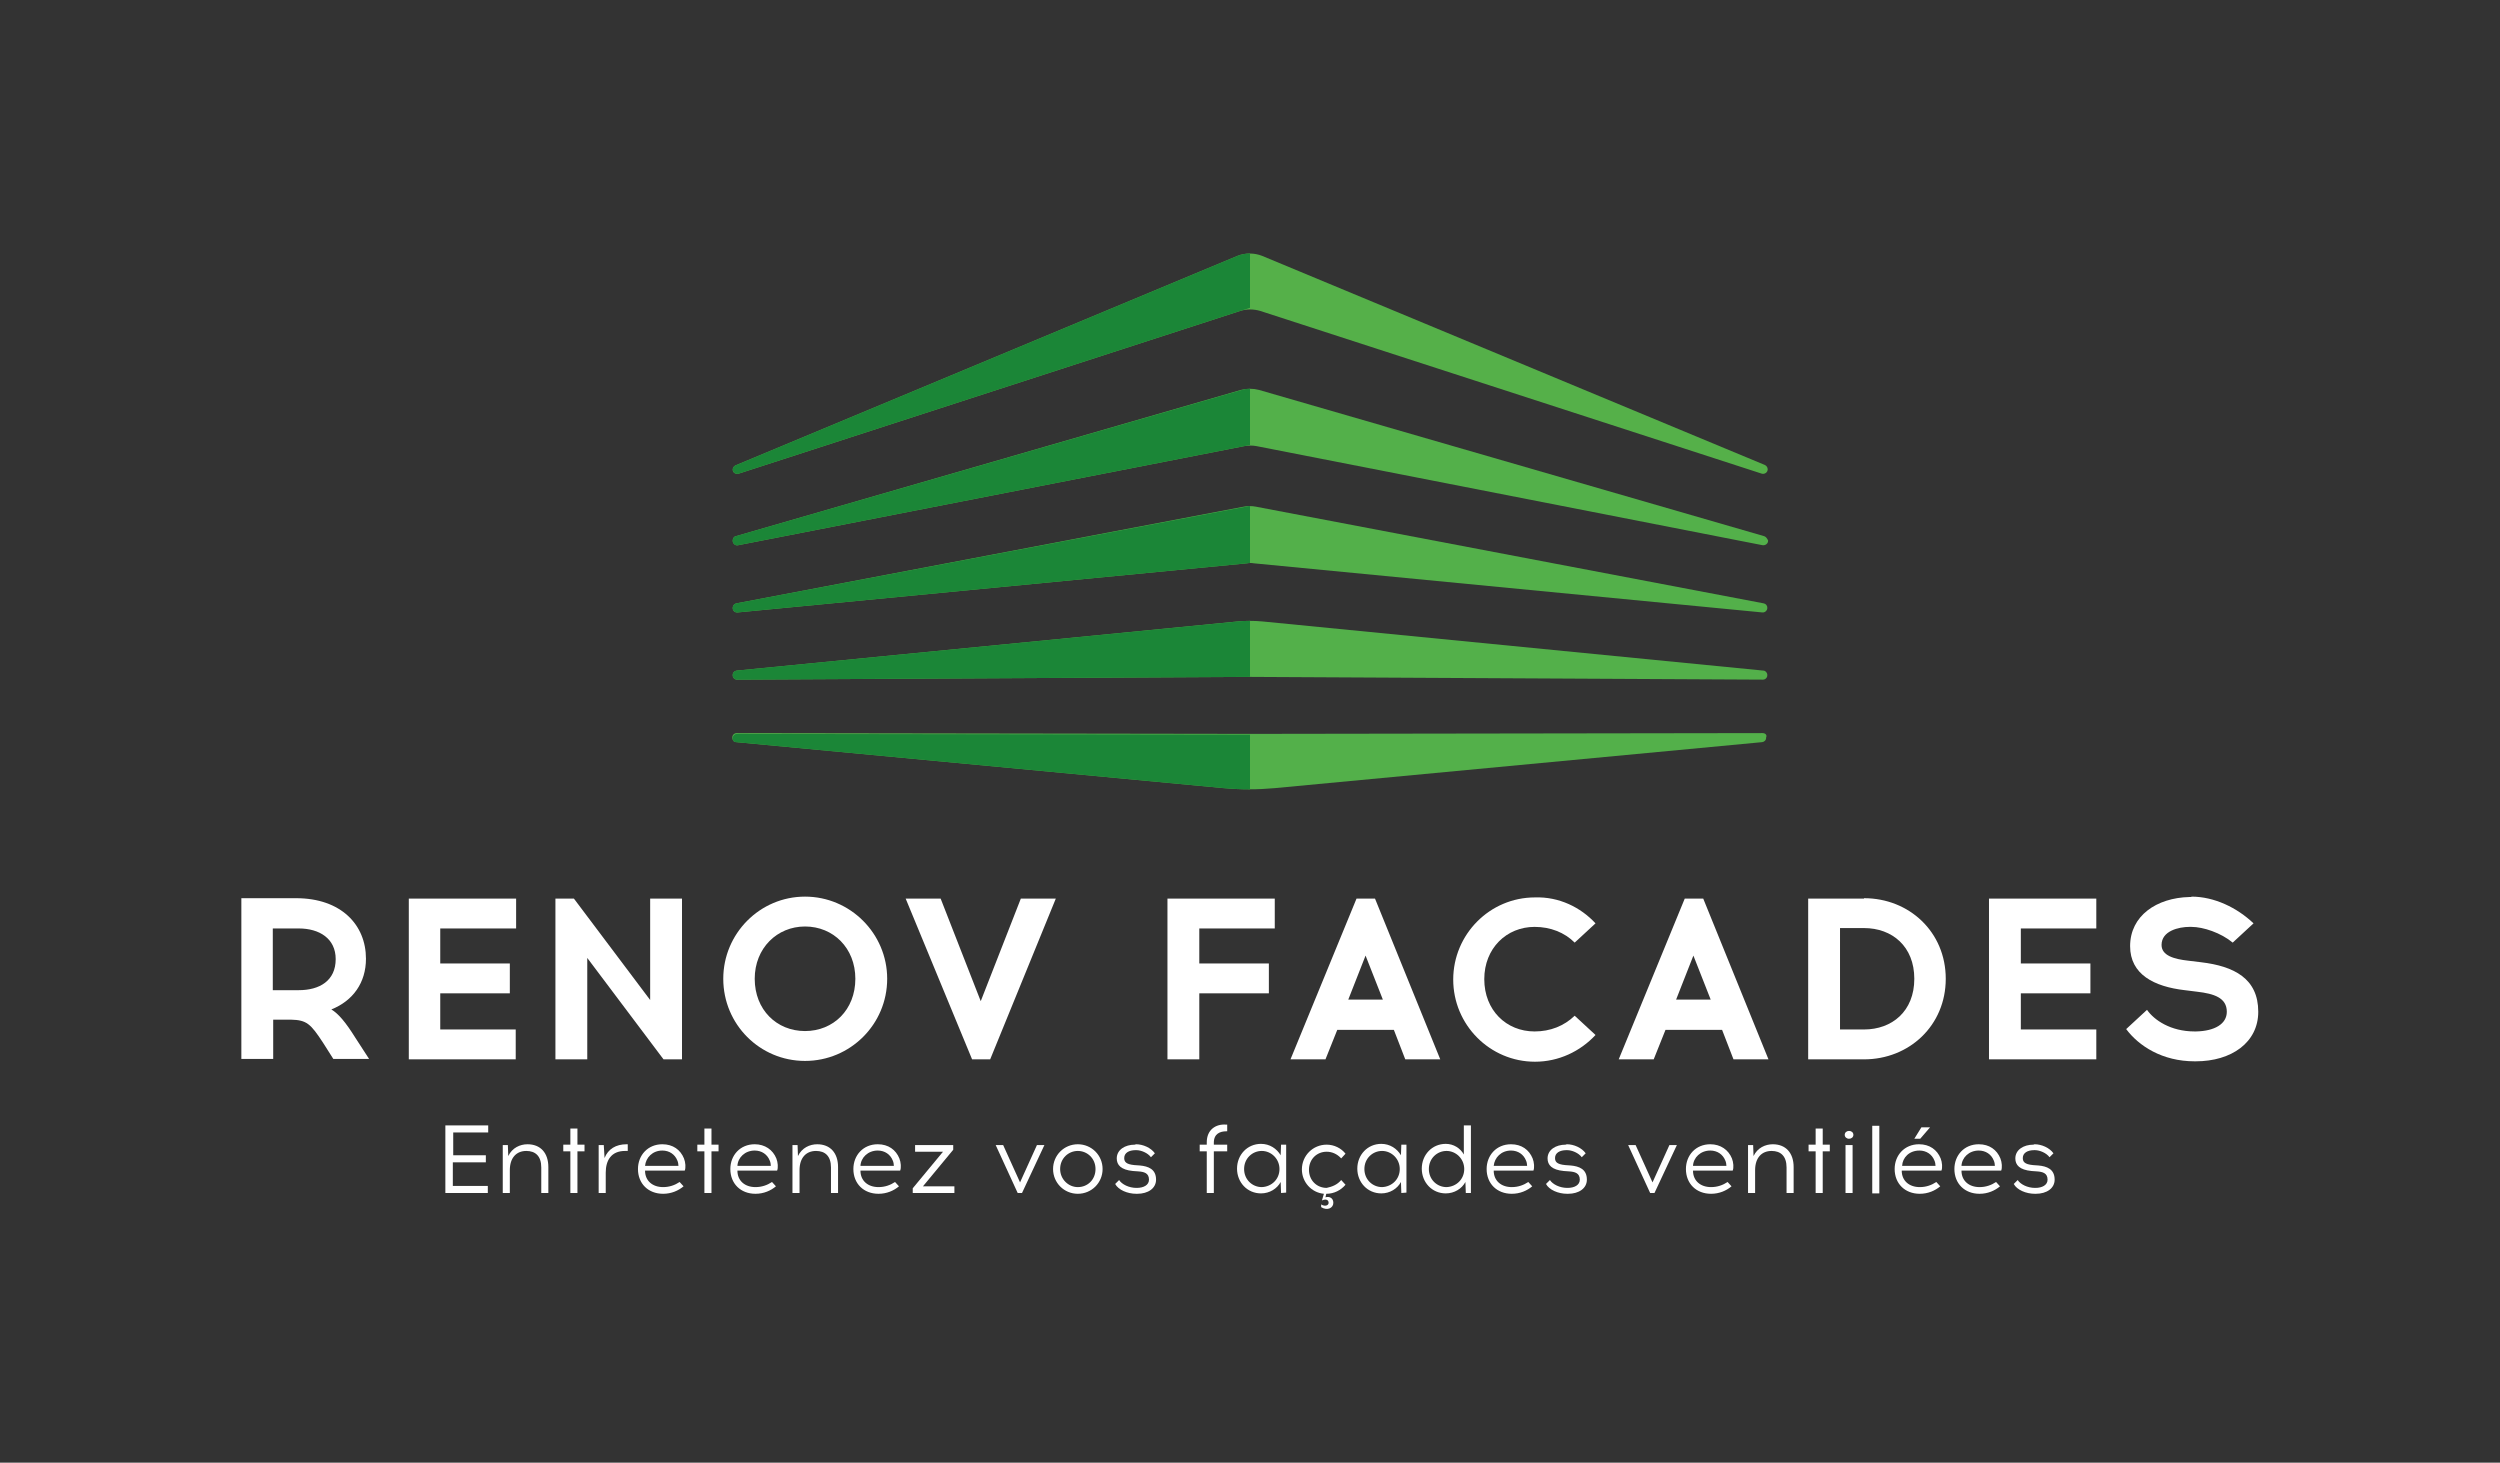 <?xml version="1.0" encoding="UTF-8"?>
<svg xmlns="http://www.w3.org/2000/svg" xmlns:xlink="http://www.w3.org/1999/xlink" id="Calque_1" x="0px" y="0px" viewBox="0 0 636 372.1" style="enable-background:new 0 0 636 372.1;" xml:space="preserve">
  <rect x="0" y="0" width="636" height="372.1" fill="#333333" stroke="none"/>
  <style type="text/css">	.st0{fill:#FFFFFF;}	.st1{fill:#55B049;}	.st2{clip-path:url(#SVGID_00000076568386315062413270000004660986452885155230_);fill:#1B8637;}	.st3{fill:#53B04A;}	.st4{clip-path:url(#SVGID_00000142859035431127282290000007559232169792529304_);fill:#1B8637;}	.st5{clip-path:url(#SVGID_00000181089237369444372860000008595342284088154037_);fill:#1B8637;}	.st6{clip-path:url(#SVGID_00000005224401309817742670000006272913978770006426_);fill:#1B8637;}	.st7{clip-path:url(#SVGID_00000174577624851533443920000016580497874188149678_);fill:#1B8637;}</style>
  <g>	<g>		<path class="st0" d="M75.3,228.5c11.5,0,17.8,6.8,17.8,15.4c0,6.1-3.3,10.7-8.8,12.9c1.8,1.1,3.6,3.2,6.1,7.2l3.5,5.4h-9.1   l-2.6-4.1c-3.2-4.9-4.2-5.8-8.2-5.9h-4.5v10h-8.1v-40.9L75.3,228.5L75.3,228.5z M69.4,251.9H76c5.3,0,9.4-2.4,9.4-7.9   c0-5.2-4.1-7.8-9.4-7.8h-6.6V251.9z"></path>		<path class="st0" d="M129.7,245.1v7.6H112v9.2h19.2v7.6H104v-40.9h27.3v7.6H112v8.9L129.7,245.1L129.7,245.1z"></path>		<path class="st0" d="M168.8,269.5l-19.4-25.8v25.8h-8.1v-40.9h4.7l19.4,25.8v-25.8h8.1v40.9H168.8z"></path>		<path class="st0" d="M225.7,249c0,11.6-9.4,20.9-20.9,20.9S184,260.6,184,249c0-11.5,9.3-20.9,20.8-20.9   C216.3,228.1,225.7,237.5,225.7,249z M192,249c0,7.9,5.6,13.3,12.8,13.3s12.8-5.4,12.8-13.3c0-7.8-5.6-13.3-12.8-13.3   C197.7,235.7,192,241.2,192,249z"></path>		<path class="st0" d="M247.3,269.5l-16.9-40.9h8.9l10.2,26.1l10.2-26.1h8.9l-16.7,40.9H247.3z"></path>		<path class="st0" d="M322.8,245.1v7.6h-17.7v16.8H297v-40.9h27.3v7.6h-19.2v8.9L322.8,245.1L322.8,245.1z"></path>		<path class="st0" d="M337.2,269.5h-8.9l16.8-40.9h4.7l16.6,40.9h-8.9l-2.9-7.5h-14.4L337.2,269.5z M343,254.3h8.8l-4.4-11.2   L343,254.3z"></path>		<path class="st0" d="M405.9,234.9l-5.3,4.9c-2.6-2.6-6.2-4-10.2-4c-7.1,0-12.8,5.4-12.8,13.3s5.6,13.3,12.8,13.3   c4,0,7.5-1.4,10.2-4l5.3,4.9c-3.9,4.2-9.4,6.8-15.4,6.8c-11.5,0-20.8-9.4-20.8-20.9c0-11.5,9.3-20.9,20.8-20.9   C396.6,228.1,402.1,230.8,405.9,234.9z"></path>		<path class="st0" d="M420.7,269.5h-8.9l16.8-40.9h4.7l16.6,40.9H441l-2.9-7.5h-14.4L420.7,269.5z M426.4,254.3h8.8l-4.4-11.2   L426.4,254.3z"></path>		<path class="st0" d="M474.2,228.5c11.5,0,20.8,8.6,20.8,20.5s-9.3,20.5-20.8,20.5H460v-40.9h14.2V228.5z M474.2,261.9   c7.1,0,12.8-4.6,12.8-12.9c0-8.2-5.6-12.9-12.8-12.9h-6.1v25.8H474.2z"></path>		<path class="st0" d="M531.8,245.1v7.6h-17.7v9.2h19.2v7.6H506v-40.9h27.3v7.6h-19.2v8.9L531.8,245.1L531.8,245.1z"></path>		<path class="st0" d="M557.5,228.1c5.8,0,11.6,2.8,15.8,6.8l-5.3,4.9c-3-2.5-7.5-4-10.5-4H557c-2.7,0-7.1,1-7.1,4.6   c0,2.7,3.2,3.6,6.8,4l3.3,0.4c8.3,1,14.5,4.1,14.5,12.6c0,7.8-6.8,12.6-15.9,12.6h-0.3c-8.2,0-14.2-3.9-17.4-8.2l5.3-4.9   c1.8,2.6,6,5.5,12.1,5.5h0.4c4.7-0.1,7.8-1.9,7.8-5c0-3.6-3.3-4.6-7.5-5.1l-3.2-0.4c-7.8-0.9-13.9-4-13.9-11.2   c0-7.7,6.7-12.3,15.1-12.5h0.5V228.1z"></path>	</g>	<g>		<path class="st0" d="M123.6,293.9v1.8h-8.4v6h8.9v1.8h-10.8v-17.2h10.9v1.8h-8.9v5.8L123.6,293.9L123.6,293.9z"></path>		<path class="st0" d="M139.5,296.9v6.6h-1.8V297c0-2.9-1.5-4.2-3.8-4.2c-2.5,0-4.2,1.7-4.2,4.9v5.8h-1.8v-12.2h1.3l0.1,2.8   c1-2.1,3-3,4.9-3C137.5,291.1,139.5,293.3,139.5,296.9z"></path>		<path class="st0" d="M146.9,303.5h-1.8v-10.6h-1.8v-1.7h1.8v-4.1h1.8v4.1h1.8v1.7h-1.8V303.5z"></path>		<path class="st0" d="M159,292.8c-3.5,0-4.9,2.4-4.9,5.5v5.2h-1.8v-12.2h1.3l0.2,3.3c0.9-2.3,2.9-3.5,5.6-3.5h0.3v1.7H159z"></path>		<path class="st0" d="M174,294.7c0.4,1,0.5,2.4,0.2,3.1h-10.1c0,2.6,1.9,4.2,4.6,4.2c1.6,0,3-0.5,4.2-1.3l1,1.1   c-1.3,1.1-3.1,1.9-5.2,1.9c-3.8,0-6.4-2.6-6.4-6.3c0-3.5,2.5-6.3,6.2-6.3C171.2,291.1,173.1,292.5,174,294.7z M164.1,296.6h8.5   c0-0.4-0.1-1-0.3-1.4c-0.6-1.5-2-2.5-3.8-2.5C166,292.7,164.3,294.5,164.1,296.6z"></path>		<path class="st0" d="M181,303.5h-1.8v-10.6h-1.8v-1.7h1.8v-4.1h1.8v4.1h1.8v1.7H181V303.5z"></path>		<path class="st0" d="M197.5,294.7c0.4,1,0.5,2.4,0.2,3.1h-10.1c0,2.6,1.9,4.2,4.6,4.2c1.6,0,3-0.5,4.2-1.3l1,1.1   c-1.3,1.1-3.1,1.9-5.2,1.9c-3.8,0-6.4-2.6-6.4-6.3c0-3.5,2.5-6.3,6.2-6.3C194.6,291.1,196.6,292.5,197.5,294.7z M187.6,296.6h8.5   c0-0.4-0.1-1-0.3-1.4c-0.6-1.5-2-2.5-3.8-2.5C189.5,292.7,187.7,294.5,187.6,296.6z"></path>		<path class="st0" d="M213.2,296.9v6.6h-1.8V297c0-2.9-1.5-4.2-3.8-4.2c-2.5,0-4.2,1.7-4.2,4.9v5.8h-1.8v-12.2h1.3l0.1,2.8   c1-2.1,3-3,4.9-3C211.2,291.1,213.2,293.3,213.2,296.9z"></path>		<path class="st0" d="M228.8,294.7c0.4,1,0.5,2.4,0.2,3.1h-10.1c0,2.6,1.9,4.2,4.6,4.2c1.6,0,3-0.5,4.2-1.3l1,1.1   c-1.3,1.1-3.1,1.9-5.2,1.9c-3.8,0-6.4-2.6-6.4-6.3c0-3.5,2.5-6.3,6.2-6.3C226,291.1,227.9,292.5,228.8,294.7z M218.9,296.6h8.5   c0-0.4-0.1-1-0.3-1.4c-0.6-1.5-2-2.5-3.8-2.5C220.8,292.7,219,294.5,218.9,296.6z"></path>		<path class="st0" d="M232.2,303.5v-1.2l7.7-9.3h-7.1v-1.7h9.7v1.2l-7.7,9.3h8v1.7H232.2z"></path>		<path class="st0" d="M258.9,303.5l-5.6-12.2h1.9l4.3,9.5l4.3-9.5h1.9l-5.7,12.2H258.9z"></path>		<path class="st0" d="M280.5,297.4c0,3.5-2.8,6.3-6.3,6.3c-3.5,0-6.3-2.8-6.3-6.3s2.8-6.3,6.3-6.3S280.5,293.9,280.5,297.4z    M269.7,297.4c0,2.6,2.1,4.6,4.5,4.6c2.5,0,4.5-1.9,4.5-4.6s-2.1-4.6-4.5-4.6S269.7,294.7,269.7,297.4z"></path>		<path class="st0" d="M289,291.1c1.8,0,3.8,0.9,4.8,2.3l-1,1c-0.8-1.1-2.5-1.8-3.7-1.8h-0.2c-1.7,0-2.9,0.7-2.9,2   c0,0.9,0.4,1.6,2.6,1.8l1.4,0.1c2.1,0.2,4.1,0.9,4.1,3.6c0,2.2-2,3.6-4.8,3.6h-0.2c-2.3,0-4.6-1-5.4-2.5l1-1c0.7,1.1,2.5,2,4.4,2   h0.1c1.7,0,3.1-0.7,3.1-2.1c0-1.7-1.3-2-2.7-2.1l-1.4-0.1c-3-0.3-4.1-1.5-4.1-3.2c0-2.2,2.1-3.5,4.6-3.5L289,291.1L289,291.1z"></path>		<path class="st0" d="M312.2,287.8H312c-1.6,0-3.2,0.6-3.2,2.9v0.5h3.4v1.7h-3.4v10.6H307v-10.6h-1.8v-1.7h1.8v-0.6   c0-3.2,2.3-4.7,4.9-4.5h0.3L312.2,287.8L312.2,287.8z"></path>		<path class="st0" d="M325.9,303.5l-0.1-2.8c-0.9,1.7-2.8,2.9-5,2.9c-3.5,0-6.1-2.8-6.1-6.3s2.6-6.3,6.1-6.3c2.2,0,4,1.2,5,2.9   l0.1-2.7h1.3v12.2L325.9,303.5L325.9,303.5z M325.5,297.4c0-2.6-2.1-4.6-4.5-4.6s-4.5,1.9-4.5,4.6s2.1,4.6,4.5,4.6   C323.5,301.9,325.5,300,325.5,297.4z"></path>		<path class="st0" d="M341.2,300.2l1.1,1.2c-1.2,1.4-2.9,2.3-4.9,2.3l-0.2,0.9c0.9-0.3,2,0.1,2,1.4s-1.5,2.1-3.1,1.1v-0.7   c0.9,0.6,1.9,0.3,1.9-0.4c0-0.7-0.6-1.1-1.7-0.6l0.5-1.7c-3.2-0.3-5.6-3-5.6-6.2c0-3.5,2.8-6.3,6.3-6.3c1.9,0,3.7,0.9,4.8,2.3   l-1.1,1.2c-1-1.1-2.3-1.7-3.7-1.7c-2.5,0-4.5,1.9-4.5,4.6s2,4.6,4.5,4.6C338.9,301.9,340.2,301.4,341.2,300.2z"></path>		<path class="st0" d="M356.5,303.5l-0.1-2.8c-0.9,1.7-2.8,2.9-5,2.9c-3.5,0-6.1-2.8-6.1-6.3s2.6-6.3,6.1-6.3c2.2,0,4,1.2,5,2.9   l0.1-2.7h1.3v12.2L356.5,303.5L356.5,303.5z M356.1,297.4c0-2.6-2.1-4.6-4.5-4.6s-4.5,1.9-4.5,4.6s2.1,4.6,4.5,4.6   C354.1,301.9,356.1,300,356.1,297.4z"></path>		<path class="st0" d="M372.9,303.5l-0.1-2.8c-0.9,1.7-2.8,2.9-5,2.9c-3.5,0-6.1-2.8-6.1-6.3s2.6-6.3,6.1-6.3c2,0,3.7,1.1,4.6,2.7   v-7.4h1.8v17.2L372.9,303.5L372.9,303.5z M372.5,297.4c0-2.6-2.1-4.6-4.5-4.6s-4.5,1.9-4.5,4.6s2.1,4.6,4.5,4.6   C370.5,301.9,372.5,300,372.5,297.4z"></path>		<path class="st0" d="M389.9,294.7c0.4,1,0.5,2.4,0.2,3.1H380c0,2.6,1.9,4.2,4.6,4.2c1.6,0,3-0.5,4.2-1.3l1,1.1   c-1.3,1.1-3.1,1.9-5.2,1.9c-3.8,0-6.4-2.6-6.4-6.3c0-3.5,2.5-6.3,6.2-6.3C387.1,291.1,389,292.5,389.9,294.7z M380,296.6h8.5   c0-0.4-0.1-1-0.3-1.4c-0.6-1.5-2-2.5-3.8-2.5C381.9,292.7,380.2,294.5,380,296.6z"></path>		<path class="st0" d="M398.6,291.1c1.8,0,3.8,0.9,4.8,2.3l-1,1c-0.8-1.1-2.5-1.8-3.7-1.8h-0.2c-1.7,0-2.9,0.7-2.9,2   c0,0.9,0.4,1.6,2.6,1.8l1.4,0.1c2.1,0.2,4.1,0.9,4.1,3.6c0,2.2-2,3.6-4.8,3.6h-0.2c-2.3,0-4.6-1-5.4-2.5l1-1c0.7,1.1,2.5,2,4.4,2   h0.1c1.7,0,3.1-0.7,3.1-2.1c0-1.7-1.3-2-2.7-2.1l-1.4-0.1c-3-0.3-4.1-1.5-4.1-3.2c0-2.2,2.1-3.5,4.6-3.5L398.6,291.1L398.6,291.1z   "></path>		<path class="st0" d="M419.8,303.5l-5.6-12.2h1.9l4.3,9.5l4.3-9.5h1.9l-5.7,12.2H419.8z"></path>		<path class="st0" d="M440.6,294.7c0.4,1,0.5,2.4,0.2,3.1h-10.1c0,2.6,1.9,4.2,4.6,4.2c1.6,0,3-0.5,4.2-1.3l1,1.1   c-1.3,1.1-3.1,1.9-5.2,1.9c-3.8,0-6.4-2.6-6.4-6.3c0-3.5,2.5-6.3,6.2-6.3C437.7,291.1,439.7,292.5,440.6,294.7z M430.7,296.6h8.5   c0-0.4-0.1-1-0.3-1.4c-0.6-1.5-2-2.5-3.8-2.5C432.6,292.7,430.8,294.5,430.7,296.6z"></path>		<path class="st0" d="M456.3,296.9v6.6h-1.8V297c0-2.9-1.5-4.2-3.8-4.2c-2.5,0-4.2,1.7-4.2,4.9v5.8h-1.8v-12.2h1.3l0.1,2.8   c1-2.1,3-3,4.9-3C454.3,291.1,456.3,293.3,456.3,296.9z"></path>		<path class="st0" d="M463.7,303.5h-1.8v-10.6h-1.8v-1.7h1.8v-4.1h1.8v4.1h1.8v1.7h-1.8V303.5z"></path>		<path class="st0" d="M469.3,288.7c0-0.6,0.5-1,1.1-1s1.1,0.4,1.1,1s-0.5,1-1.1,1S469.3,289.3,469.3,288.7z M469.5,291.3h1.8v12.2   h-1.8V291.3z"></path>		<path class="st0" d="M476.3,286.4h1.8v17.2h-1.8V286.4z"></path>		<path class="st0" d="M493.7,294.7c0.4,1,0.5,2.4,0.2,3.1h-10.1c0,2.6,1.9,4.2,4.6,4.2c1.6,0,3-0.5,4.2-1.3l1,1.1   c-1.3,1.1-3.1,1.9-5.2,1.9c-3.8,0-6.4-2.6-6.4-6.3c0-3.5,2.5-6.3,6.2-6.3C490.9,291.1,492.8,292.5,493.7,294.7z M483.9,296.6h8.5   c0-0.4-0.1-1-0.3-1.4c-0.6-1.5-2-2.5-3.8-2.5C485.7,292.7,484,294.5,483.9,296.6z M487,289.7l1.8-2.9h2.2l-2.5,2.9H487z"></path>		<path class="st0" d="M508.9,294.7c0.4,1,0.5,2.4,0.2,3.1H499c0,2.6,1.9,4.2,4.6,4.2c1.6,0,3-0.5,4.2-1.3l1,1.1   c-1.3,1.1-3.1,1.9-5.2,1.9c-3.8,0-6.4-2.6-6.4-6.3c0-3.5,2.5-6.3,6.2-6.3C506.1,291.1,508,292.5,508.9,294.7z M499,296.6h8.5   c0-0.4-0.1-1-0.3-1.4c-0.6-1.5-2-2.5-3.8-2.5C500.9,292.7,499.1,294.5,499,296.6z"></path>		<path class="st0" d="M517.6,291.1c1.8,0,3.8,0.9,4.8,2.3l-1,1c-0.8-1.1-2.5-1.8-3.7-1.8h-0.2c-1.7,0-2.9,0.7-2.9,2   c0,0.9,0.4,1.6,2.6,1.8l1.4,0.1c2.1,0.2,4.1,0.9,4.1,3.6c0,2.2-2,3.6-4.8,3.6h-0.2c-2.3,0-4.6-1-5.4-2.5l1-1c0.7,1.1,2.5,2,4.4,2   h0.1c1.7,0,3.1-0.7,3.1-2.1c0-1.7-1.3-2-2.7-2.1l-1.4-0.1c-3-0.3-4.1-1.5-4.1-3.2c0-2.2,2.1-3.5,4.6-3.5L517.6,291.1L517.6,291.1z   "></path>	</g>	<g>		<g>			<g>				<path id="SVGID_00000170995463627382819120000010450670173533492118_" class="st1" d="M187.9,120.5l127.6-41.4     c1.6-0.5,3.4-0.5,5.1,0l127.6,41.4c0.7,0.2,1.5-0.3,1.5-1.1c0-0.5-0.3-0.9-0.7-1.1L321.1,65.1c-2-0.8-4.3-0.8-6.3,0l-127.7,53.3     c-0.4,0.2-0.7,0.6-0.7,1.1C186.4,120.2,187.1,120.7,187.9,120.5z"></path>			</g>			<g>				<defs>					<path id="SVGID_1_" d="M187.9,120.5l127.6-41.4c1.6-0.5,3.4-0.5,5.1,0l127.6,41.4c0.7,0.2,1.5-0.3,1.5-1.1      c0-0.5-0.3-0.9-0.7-1.1L321.1,65.1c-2-0.8-4.3-0.8-6.3,0l-127.7,53.3c-0.4,0.2-0.7,0.6-0.7,1.1      C186.4,120.2,187.1,120.7,187.9,120.5z"></path>				</defs>				<clipPath id="SVGID_00000046328594084506913180000006961002729496121491_">					<use xlink:href="#SVGID_1_" style="overflow:visible;"></use>				</clipPath>				<path style="clip-path:url(#SVGID_00000046328594084506913180000006961002729496121491_);fill:#1B8637;" d="M187.1,118.3     L318,63.7v14.6l-130.1,42.2c-0.7,0.2-1.5-0.3-1.5-1.1l0,0C186.4,118.9,186.7,118.5,187.1,118.3z"></path>			</g>		</g>		<g>			<g>				<path id="SVGID_00000016057373221042369430000002641945657938135717_" class="st3" d="M448.8,136.4L320.3,99.2     c-1.5-0.4-3.1-0.4-4.6,0l-128.5,37.2c-0.5,0.1-0.8,0.6-0.8,1.1v0.1c0,0.7,0.7,1.3,1.4,1.1l128.7-25.2c1-0.2,2.1-0.2,3.2,0     l128.7,25.2c0.7,0.1,1.4-0.4,1.4-1.1v-0.1C449.6,137,449.2,136.5,448.8,136.4z"></path>			</g>			<g>				<defs>					<path id="SVGID_00000085960215756506596200000001391236537569834913_" d="M448.8,136.4L320.3,99.2c-1.5-0.4-3.1-0.4-4.6,0      l-128.5,37.2c-0.5,0.1-0.8,0.6-0.8,1.1v0.1c0,0.7,0.7,1.3,1.4,1.1l128.7-25.2c1-0.2,2.1-0.2,3.2,0l128.7,25.2      c0.7,0.1,1.4-0.4,1.4-1.1v-0.1C449.6,137,449.2,136.5,448.8,136.4z"></path>				</defs>				<clipPath id="SVGID_00000019644049992795280700000004082553537460928899_">					<use xlink:href="#SVGID_00000085960215756506596200000001391236537569834913_" style="overflow:visible;"></use>				</clipPath>				<path style="clip-path:url(#SVGID_00000019644049992795280700000004082553537460928899_);fill:#1B8637;" d="M187.2,136.4     L318,98.6v14.6l-130.2,25.6c-0.7,0.1-1.4-0.4-1.4-1.1v-0.1C186.4,137,186.7,136.5,187.2,136.4z"></path>			</g>		</g>		<g>			<g>				<path id="SVGID_00000041296163074029931280000017475536416000819082_" class="st3" d="M448.7,153.5l-129.2-24.6     c-1-0.2-2.1-0.2-3.1,0l-129.1,24.6c-0.5,0.1-0.9,0.6-0.9,1.1v0.1c0,0.7,0.6,1.2,1.3,1.1l129.6-12.5c0.5-0.1,1.1-0.1,1.6,0     l129.4,12.5c0.7,0.1,1.3-0.5,1.3-1.1v-0.1C449.6,154,449.2,153.6,448.7,153.5z"></path>			</g>			<g>				<defs>					<path id="SVGID_00000012462621802657388230000017456121126292698524_" d="M448.7,153.5l-129.2-24.6c-1-0.2-2.1-0.2-3.1,0      l-129.1,24.6c-0.5,0.1-0.9,0.6-0.9,1.1v0.1c0,0.7,0.6,1.2,1.3,1.1l129.6-12.5c0.5-0.1,1.1-0.1,1.6,0l129.4,12.5      c0.7,0.1,1.3-0.5,1.3-1.1v-0.1C449.6,154,449.2,153.6,448.7,153.5z"></path>				</defs>				<clipPath id="SVGID_00000163069865743899100970000005161980026875307650_">					<use xlink:href="#SVGID_00000012462621802657388230000017456121126292698524_" style="overflow:visible;"></use>				</clipPath>				<path style="clip-path:url(#SVGID_00000163069865743899100970000005161980026875307650_);fill:#1B8637;" d="M187.3,153.5     L318,128.7v14.6l-130.3,12.6c-0.7,0.1-1.3-0.5-1.3-1.1v-0.1C186.4,154,186.8,153.6,187.3,153.5z"></path>			</g>		</g>		<g>			<g>				<path id="SVGID_00000042709218609696890130000017745407232692795027_" class="st3" d="M448.6,170.6l-127.4-12.5     c-2.1-0.2-4.3-0.2-6.4,0l-127.4,12.5c-0.6,0.1-1,0.5-1,1.1v0.1c0,0.6,0.5,1.1,1.1,1.1l130.5-0.7l130.5,0.7     c0.6,0,1.1-0.5,1.1-1.1v-0.1C449.6,171.1,449.1,170.6,448.6,170.6z"></path>			</g>			<g>				<defs>					<path id="SVGID_00000048479666622348952340000007781195509185127322_" d="M448.6,170.6l-127.4-12.5c-2.1-0.2-4.3-0.2-6.4,0      l-127.4,12.5c-0.6,0.1-1,0.5-1,1.1v0.1c0,0.6,0.5,1.1,1.1,1.1l130.5-0.7l130.5,0.7c0.6,0,1.1-0.5,1.1-1.1v-0.1      C449.6,171.1,449.1,170.6,448.6,170.6z"></path>				</defs>				<clipPath id="SVGID_00000072259230552318877860000018191030387268800398_">					<use xlink:href="#SVGID_00000048479666622348952340000007781195509185127322_" style="overflow:visible;"></use>				</clipPath>				<path style="clip-path:url(#SVGID_00000072259230552318877860000018191030387268800398_);fill:#1B8637;" d="M187.4,170.6     L318,157.8v14.6l-130.5,0.7c-0.6,0-1.1-0.5-1.1-1.1v-0.1C186.4,171.1,186.8,170.6,187.4,170.6z"></path>			</g>		</g>		<g>			<g>				<path id="SVGID_00000134238040036841159360000017422462880071370939_" class="st3" d="M448.4,186.5l-130.5,0.2l-130.5-0.2     c-0.6,0-1.1,0.5-1.1,1.1v0.1c0,0.6,0.4,1.1,1,1.1l124,11.7c4.3,0.4,8.7,0.4,13,0l124-11.7c0.6-0.1,1-0.5,1-1.1v-0.1     C449.6,187,449.1,186.5,448.4,186.5z"></path>			</g>			<g>				<defs>					<path id="SVGID_00000138544830840094595480000009537610678930688939_" d="M448.4,186.5l-130.5,0.2l-130.5-0.2      c-0.6,0-1.1,0.5-1.1,1.1v0.1c0,0.6,0.4,1.1,1,1.1l124,11.7c4.3,0.4,8.7,0.4,13,0l124-11.7c0.6-0.1,1-0.5,1-1.1v-0.1      C449.6,187,449.1,186.5,448.4,186.5z"></path>				</defs>				<clipPath id="SVGID_00000020382283125814715920000015896685844709725880_">					<use xlink:href="#SVGID_00000138544830840094595480000009537610678930688939_" style="overflow:visible;"></use>				</clipPath>				<path style="clip-path:url(#SVGID_00000020382283125814715920000015896685844709725880_);fill:#1B8637;" d="M318,201.3     L187.4,189c-0.6-0.1-1-0.5-1-1.1v-0.1c0-0.6,0.5-1.1,1.1-1.1l130.5,0.2"></path>			</g>		</g>	</g></g>
</svg>
